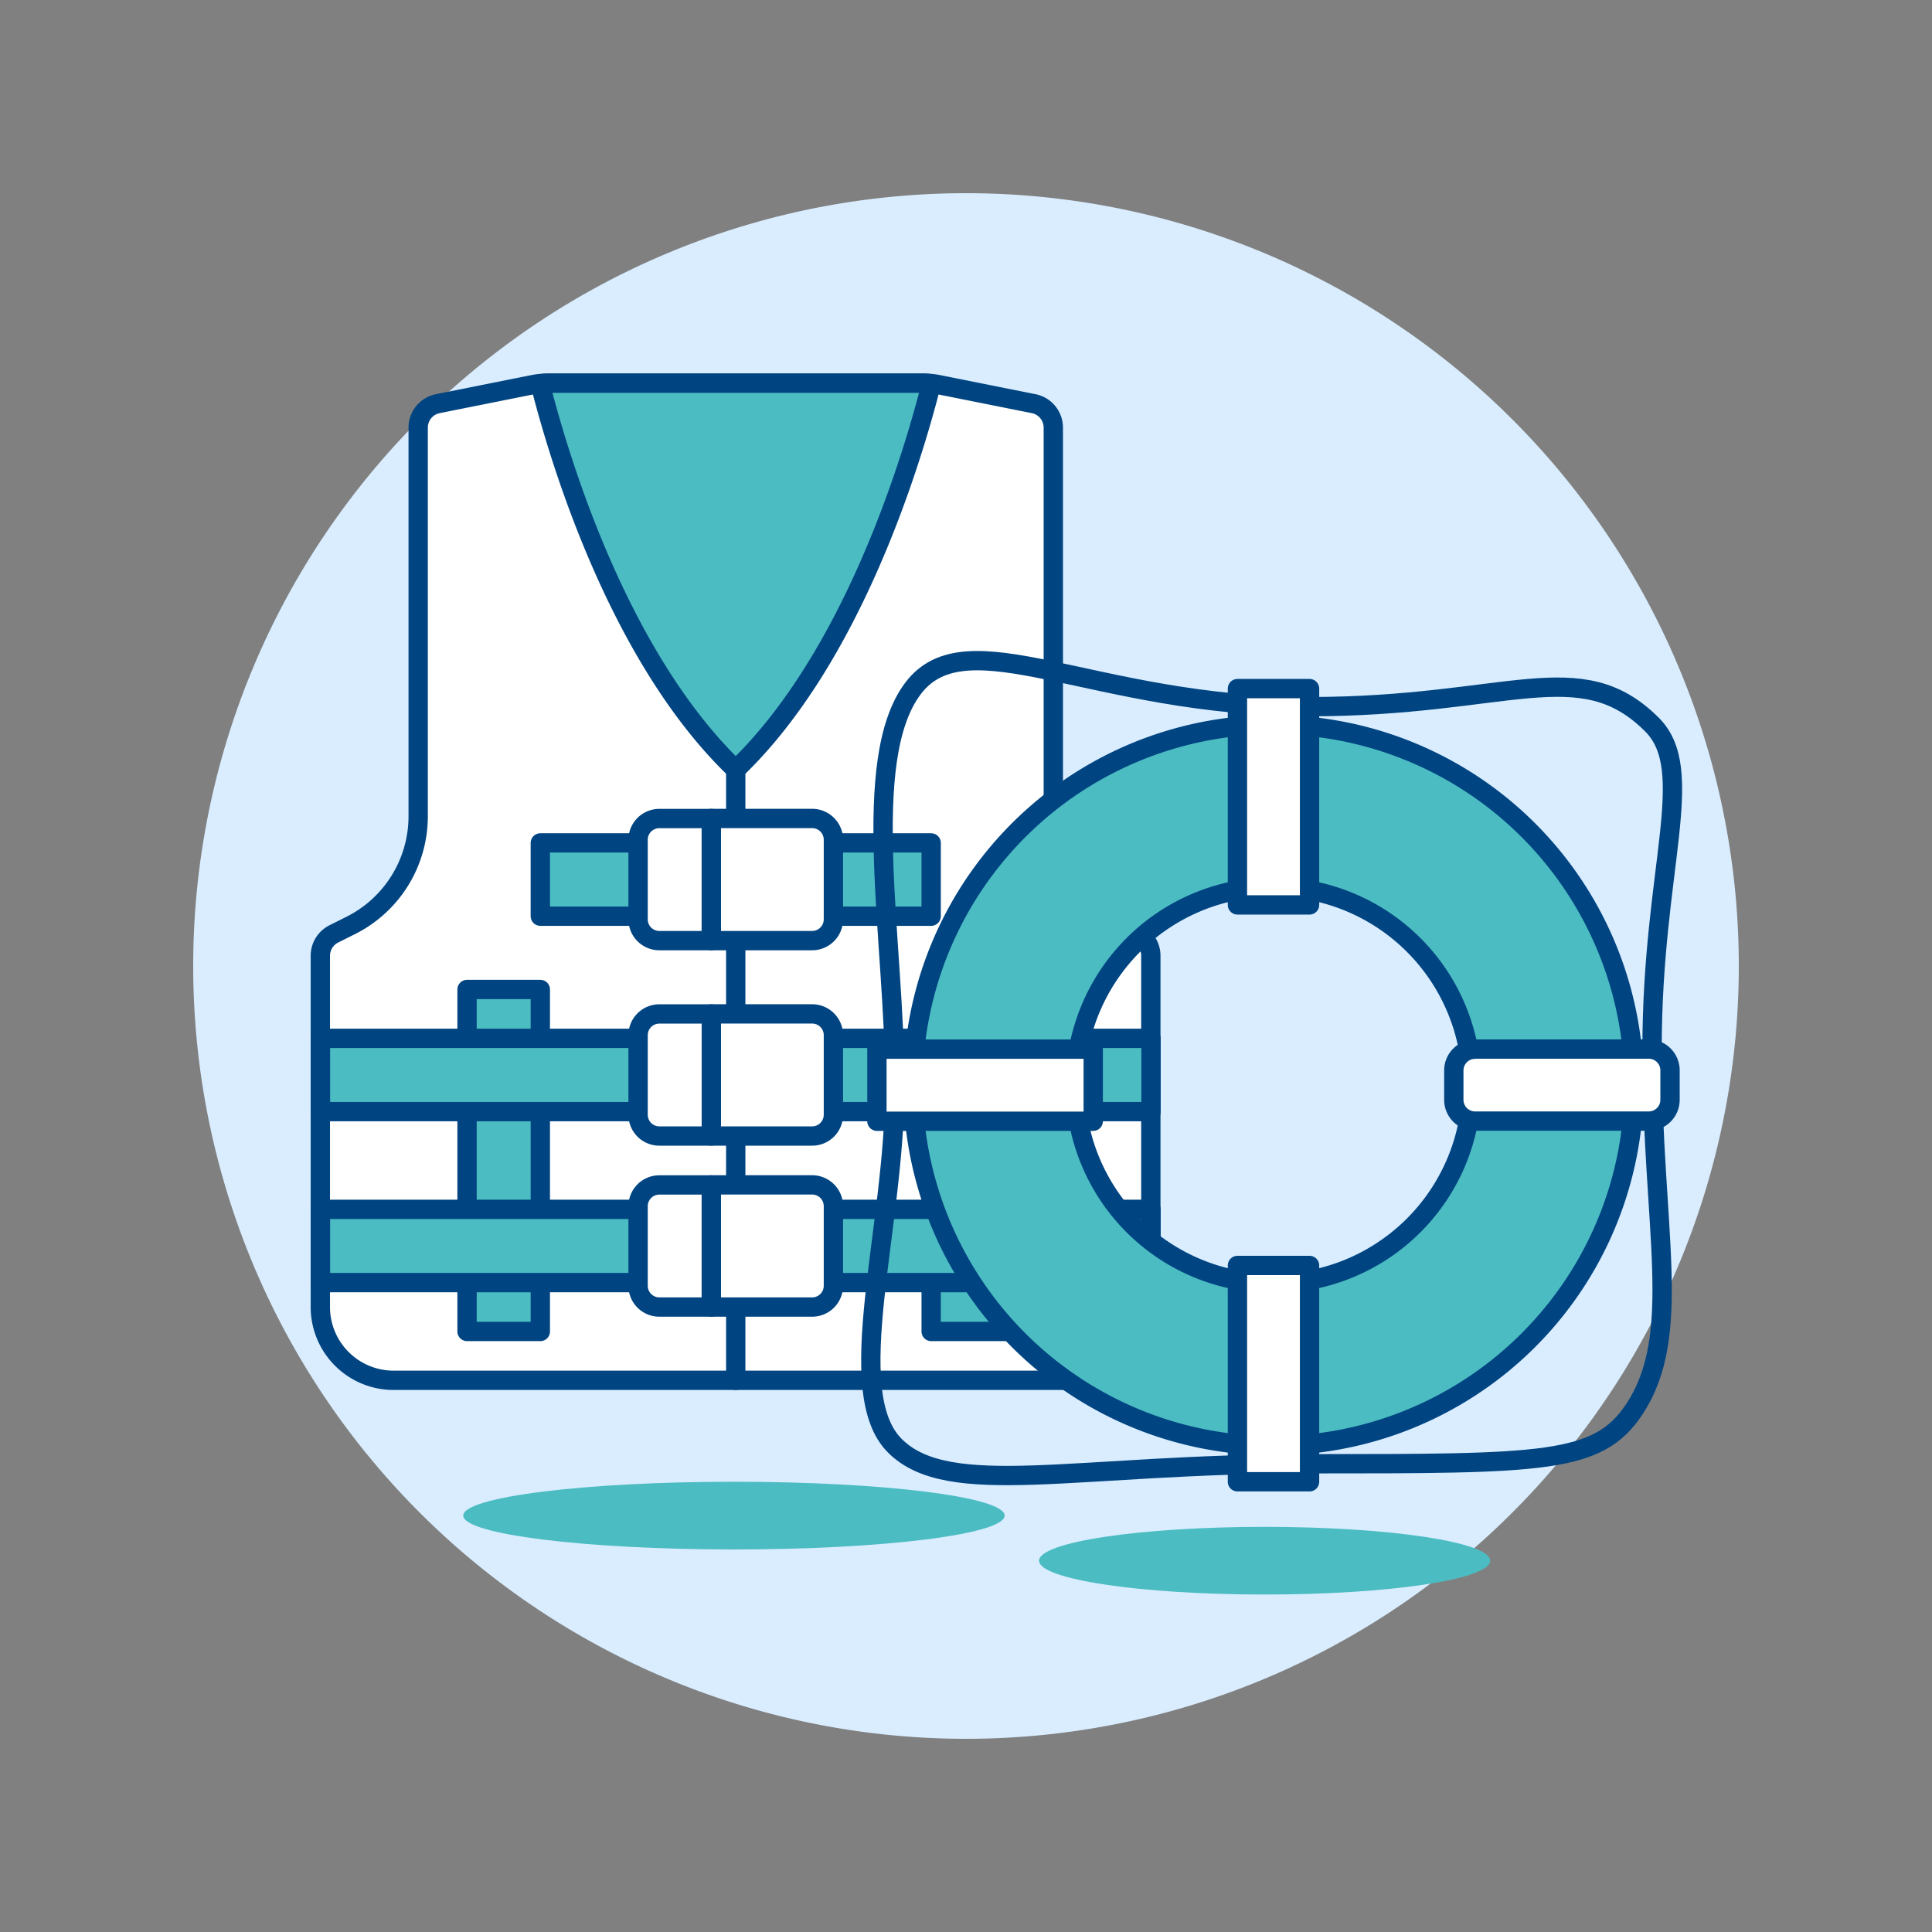 <svg viewBox="0 0 400 400" xmlns="http://www.w3.org/2000/svg"><rect x="0" y="0" width="400" height="400" fill="#808080" stroke="none"/><g transform="matrix(4,0,0,4,0,0)"><path d="M10.000 50.000 A40.000 40.000 0 1 0 90.000 50.000 A40.000 40.000 0 1 0 10.000 50.000 Z" fill="#d9edff"></path><path d="M77.133,80.781c0-.966-5.227-1.751-11.676-1.751s-11.676.785-11.676,1.751,5.228,1.752,11.676,1.752S77.133,81.749,77.133,80.781Z" fill="#4cbcc3"></path><path d="M52,78.446c0-.967-6.273-1.751-14.011-1.751s-14.012.784-14.012,1.751S30.247,80.2,37.986,80.2,52,79.414,52,78.446Z" fill="#4cbcc3"></path><path d="M54.519,42.25V22.134a1.264,1.264,0,0,0-1.016-1.24l-4.937-.988a3.791,3.791,0,0,0-.744-.073H28.343a3.791,3.791,0,0,0-.744.073l-4.938.988a1.264,1.264,0,0,0-1.016,1.24V42.25a6.322,6.322,0,0,1-3.5,5.655l-.864.432a1.265,1.265,0,0,0-.7,1.131V67.652a3.793,3.793,0,0,0,3.793,3.793h35.4a3.793,3.793,0,0,0,3.793-3.793V49.468a1.265,1.265,0,0,0-.7-1.131l-.864-.432A6.322,6.322,0,0,1,54.519,42.25Z" fill="#ffffff"></path><path d="M54.519,42.25V22.134a1.264,1.264,0,0,0-1.016-1.24l-4.937-.988a3.791,3.791,0,0,0-.744-.073H28.343a3.791,3.791,0,0,0-.744.073l-4.938.988a1.264,1.264,0,0,0-1.016,1.24V42.25a6.322,6.322,0,0,1-3.5,5.655l-.864.432a1.265,1.265,0,0,0-.7,1.131V67.652a3.793,3.793,0,0,0,3.793,3.793h35.4a3.793,3.793,0,0,0,3.793-3.793V49.468a1.265,1.265,0,0,0-.7-1.131l-.864-.432A6.322,6.322,0,0,1,54.519,42.25Z" fill="none" stroke="#004481" stroke-linecap="round" stroke-linejoin="round"></path><path d="M38.082,39.835c6.077-5.816,9.143-16.1,10.123-19.965a3.816,3.816,0,0,0-.383-.037H28.343a3.808,3.808,0,0,0-.384.037C28.939,23.735,32.005,34.019,38.082,39.835Z" fill="#4cbcc3"></path><path d="M38.082,39.835c6.077-5.816,9.143-16.1,10.123-19.965a3.816,3.816,0,0,0-.383-.037H28.343a3.808,3.808,0,0,0-.384.037C28.939,23.735,32.005,34.019,38.082,39.835Z" fill="none" stroke="#004481" stroke-linecap="round" stroke-linejoin="round"></path><path d="M38.082 39.835L38.082 71.445" fill="none" stroke="#004481" stroke-linecap="round" stroke-linejoin="round"></path><path d="M27.967 43.629 L48.197 43.629 L48.197 47.422 L27.967 47.422 Z" fill="#4cbcc3" stroke="#004481" stroke-linecap="round" stroke-linejoin="round"></path><path d="M48.197 51.215 L51.990 51.215 L51.990 68.917 L48.197 68.917 Z" fill="#4cbcc3" stroke="#004481" stroke-linecap="round" stroke-linejoin="round"></path><path d="M24.174 51.215 L27.967 51.215 L27.967 68.917 L24.174 68.917 Z" fill="#4cbcc3" stroke="#004481" stroke-linecap="round" stroke-linejoin="round"></path><path d="M16.587 53.744H59.577V57.537H16.587z" fill="#4cbcc3" stroke="#004481" stroke-linecap="round" stroke-linejoin="round"></path><path d="M16.587 62.595H59.577V66.388H16.587z" fill="#4cbcc3" stroke="#004481" stroke-linecap="round" stroke-linejoin="round"></path><path d="M42.037,48.686H36.818V42.364h5.219a1.1,1.1,0,0,1,1.1,1.1v4.117A1.1,1.1,0,0,1,42.037,48.686Z" fill="#ffffff"></path><path d="M36.818,48.686H34.127a1.1,1.1,0,0,1-1.1-1.1V43.467a1.1,1.1,0,0,1,1.1-1.1h2.691Z" fill="#ffffff"></path><path d="M42.037,48.686H36.818V42.364h5.219a1.1,1.1,0,0,1,1.1,1.1v4.117A1.1,1.1,0,0,1,42.037,48.686Z" fill="none" stroke="#004481" stroke-linecap="round" stroke-linejoin="round"></path><path d="M36.818,48.686H34.127a1.1,1.1,0,0,1-1.1-1.1V43.467a1.1,1.1,0,0,1,1.1-1.1h2.691Z" fill="none" stroke="#004481" stroke-linecap="round" stroke-linejoin="round"></path><path d="M42.037,58.8H36.818V52.479h5.219a1.1,1.1,0,0,1,1.1,1.1V57.7A1.1,1.1,0,0,1,42.037,58.8Z" fill="#ffffff"></path><path d="M42.037,58.8H36.818V52.479h5.219a1.1,1.1,0,0,1,1.1,1.1V57.7A1.1,1.1,0,0,1,42.037,58.8Z" fill="none" stroke="#004481" stroke-linecap="round" stroke-linejoin="round"></path><path d="M36.818,58.8H34.127a1.1,1.1,0,0,1-1.1-1.1V53.582a1.1,1.1,0,0,1,1.1-1.1h2.691Z" fill="#ffffff" stroke="#004481" stroke-linecap="round" stroke-linejoin="round"></path><path d="M42.037,67.652H36.818V61.33h5.219a1.1,1.1,0,0,1,1.1,1.1V66.55A1.1,1.1,0,0,1,42.037,67.652Z" fill="#ffffff"></path><path d="M36.818,67.652H34.127a1.1,1.1,0,0,1-1.1-1.1V62.433a1.1,1.1,0,0,1,1.1-1.1h2.691Z" fill="#ffffff"></path><path d="M42.037,67.652H36.818V61.33h5.219a1.1,1.1,0,0,1,1.1,1.1V66.55A1.1,1.1,0,0,1,42.037,67.652Z" fill="none" stroke="#004481" stroke-linecap="round" stroke-linejoin="round"></path><path d="M36.818,67.652H34.127a1.1,1.1,0,0,1-1.1-1.1V62.433a1.1,1.1,0,0,1,1.1-1.1h2.691Z" fill="none" stroke="#004481" stroke-linecap="round" stroke-linejoin="round"></path><path d="M65.916,37.509a18.661,18.661,0,1,0,18.661,18.66A18.66,18.66,0,0,0,65.916,37.509Zm0,28.924A10.264,10.264,0,1,1,76.179,56.169,10.264,10.264,0,0,1,65.916,66.433Z" fill="#4cbcc3"></path><path d="M67.782,36.576c10.263,0,14-2.8,17.728.933,2.378,2.378,0,7.464,0,16.794s1.654,14.779-.933,18.661c-1.866,2.8-4.666,2.8-16.8,2.8s-18.661,1.866-21.46-.933,0-11.2,0-18.661-1.866-16.794.933-20.527S56.585,36.576,67.782,36.576Z" fill="none" stroke="#004481" stroke-linecap="round" stroke-linejoin="round"></path><path d="M65.916,37.509a18.661,18.661,0,1,0,18.661,18.66A18.66,18.66,0,0,0,65.916,37.509Z" fill="none" stroke="#004481" stroke-linecap="round" stroke-linejoin="round"></path><path d="M55.653 56.169 A10.263 10.263 0 1 0 76.179 56.169 A10.263 10.263 0 1 0 55.653 56.169 Z" fill="none" stroke="#004481" stroke-linecap="round" stroke-linejoin="round"></path><path d="M76.349,54.3H85.34a1.1,1.1,0,0,1,1.1,1.1v1.527a1.1,1.1,0,0,1-1.1,1.1H76.349a1.1,1.1,0,0,1-1.1-1.1V55.406A1.1,1.1,0,0,1,76.349,54.3Z" fill="#ffffff"></path><path d="M76.349,54.3H85.34a1.1,1.1,0,0,1,1.1,1.1v1.527a1.1,1.1,0,0,1-1.1,1.1H76.349a1.1,1.1,0,0,1-1.1-1.1V55.406a1.1,1.1,0,0,1,1.1-1.1Z" fill="none" stroke="#004481" stroke-linecap="round" stroke-linejoin="round"></path><path d="M45.389 54.303 L56.585 54.303 L56.585 58.035 L45.389 58.035 Z" fill="#ffffff"></path><path d="M45.389 54.303 L56.585 54.303 L56.585 58.035 L45.389 58.035 Z" fill="none" stroke="#004481" stroke-linecap="round" stroke-linejoin="round"></path><path d="M64.050 35.642 L67.782 35.642 L67.782 46.838 L64.050 46.838 Z" fill="#ffffff"></path><path d="M64.050 35.642 L67.782 35.642 L67.782 46.838 L64.050 46.838 Z" fill="none" stroke="#004481" stroke-linecap="round" stroke-linejoin="round"></path><path d="M64.050 65.500 L67.782 65.500 L67.782 76.696 L64.050 76.696 Z" fill="#ffffff"></path><path d="M64.050 65.500 L67.782 65.500 L67.782 76.696 L64.050 76.696 Z" fill="none" stroke="#004481" stroke-linecap="round" stroke-linejoin="round"></path></g></svg>